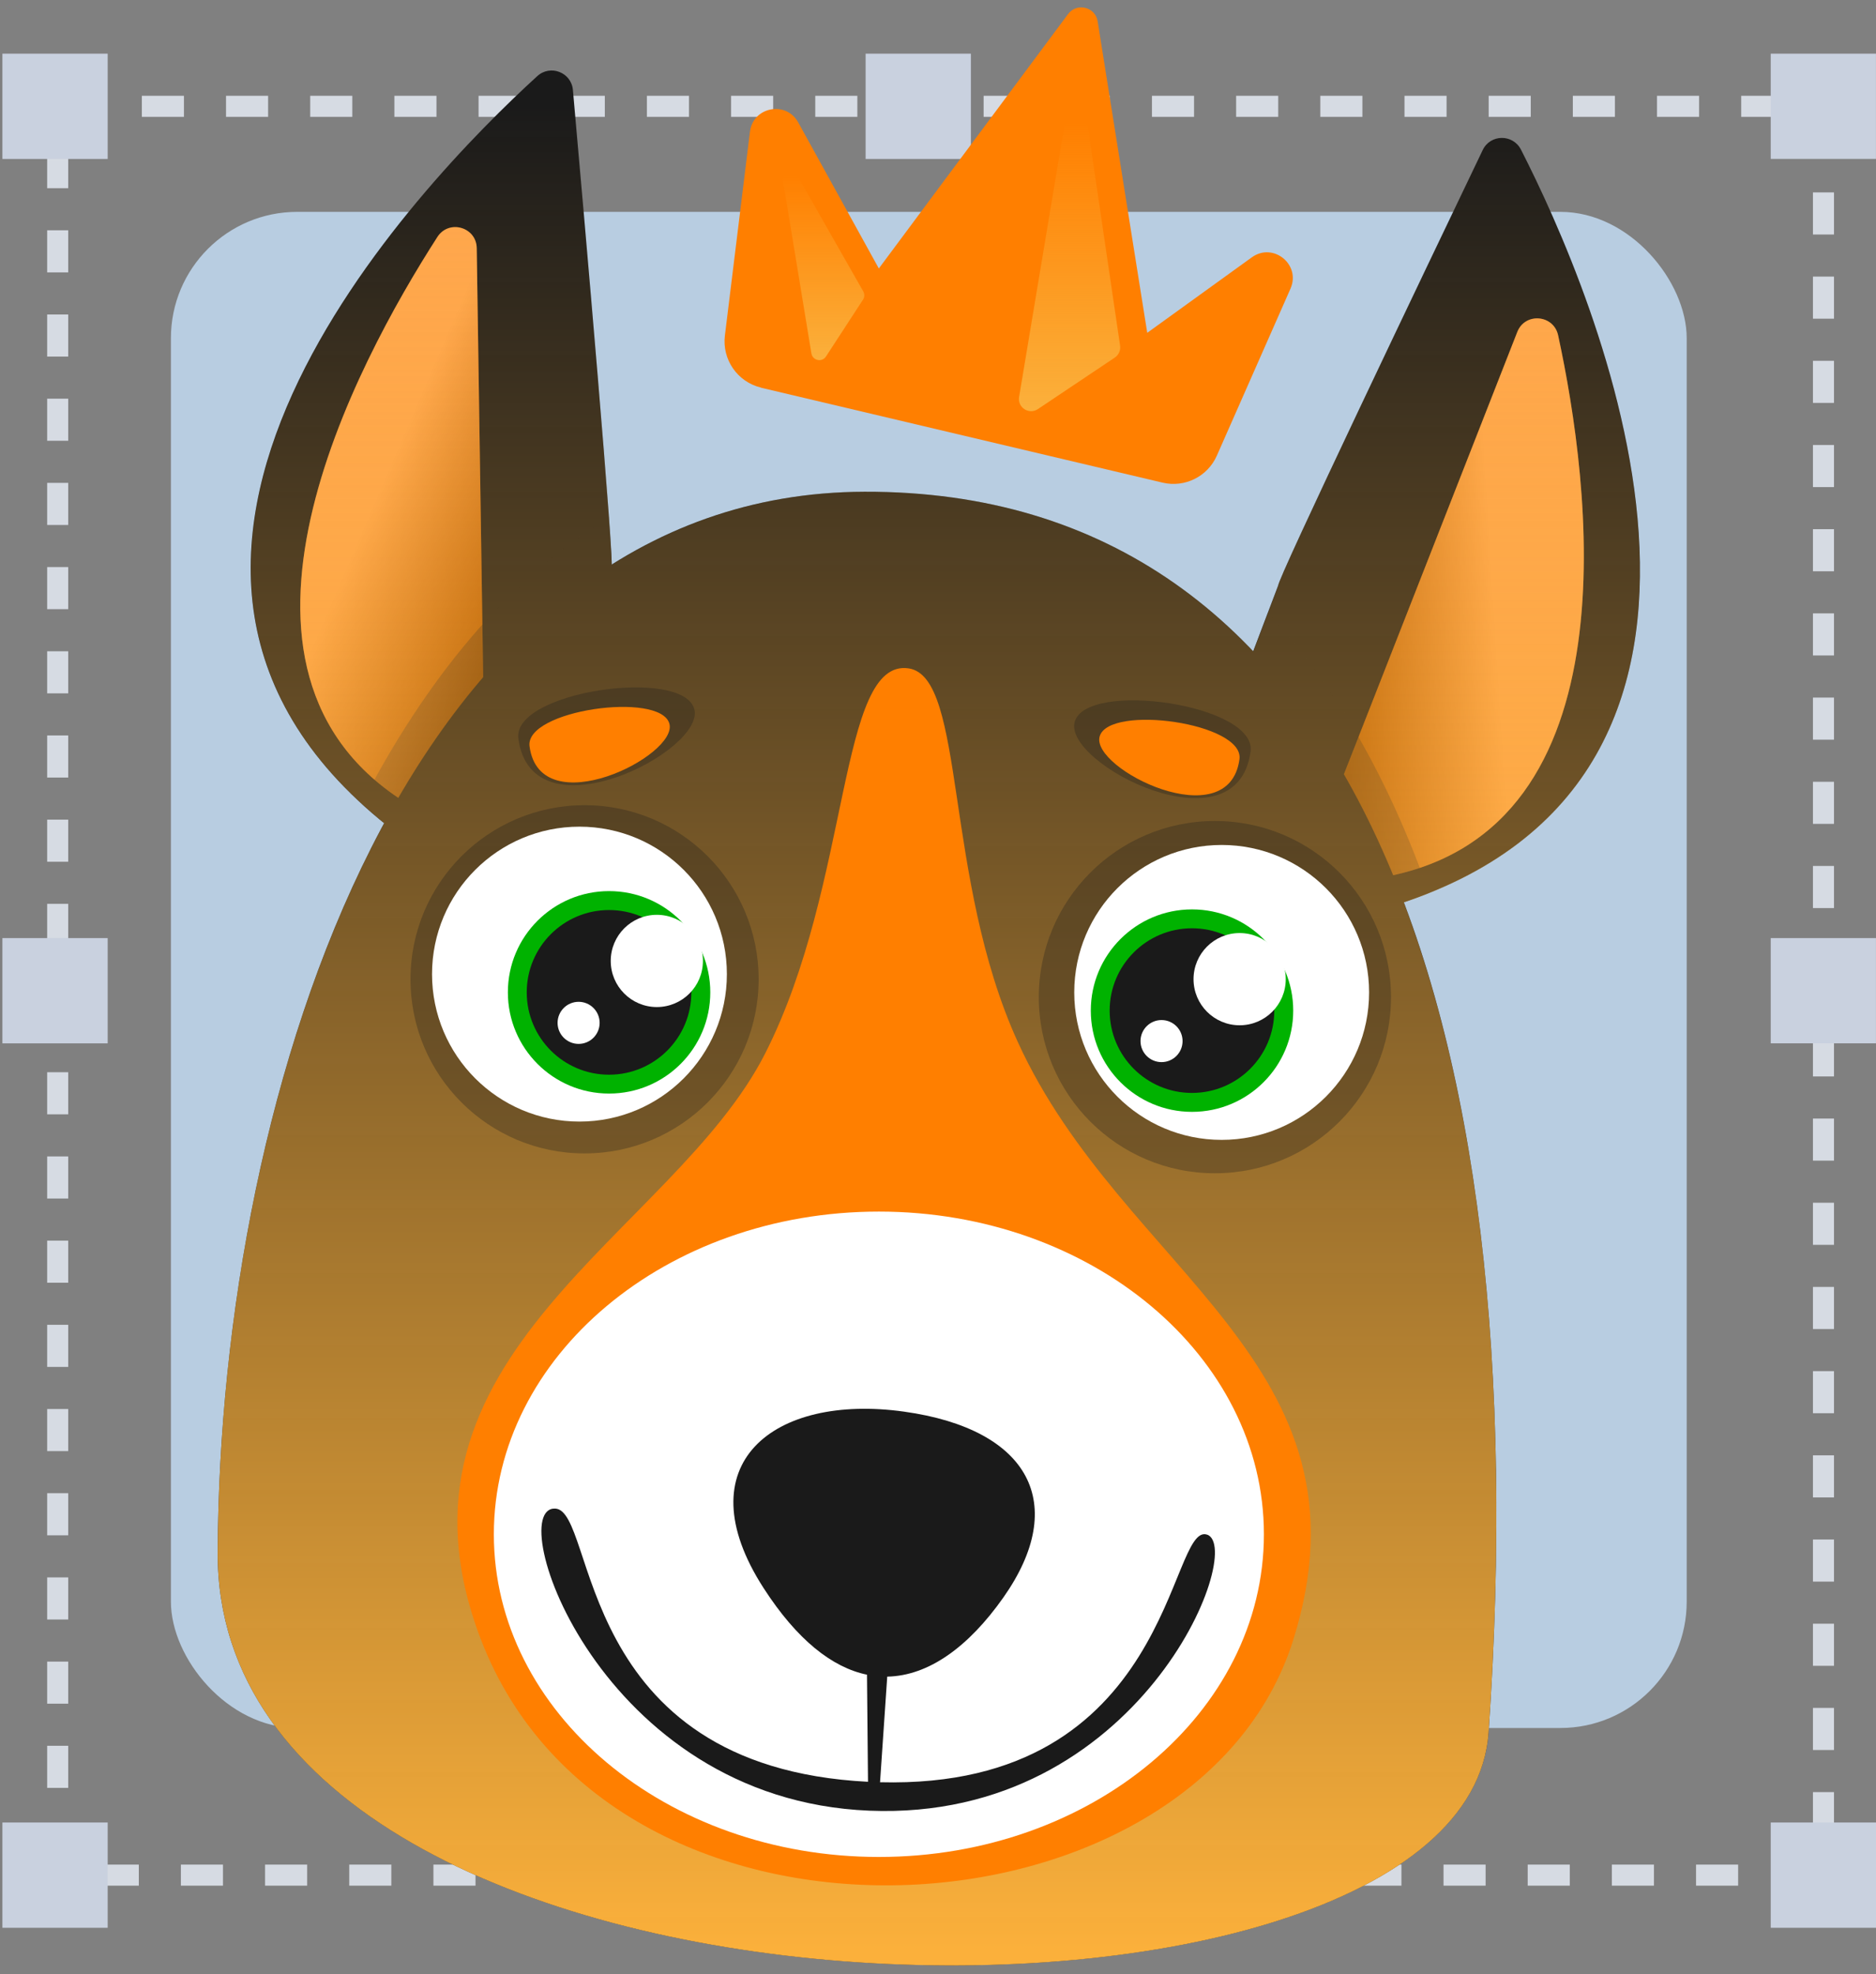 <?xml version="1.0" encoding="UTF-8"?> <svg xmlns="http://www.w3.org/2000/svg" width="115" height="121" viewBox="0 0 115 121" fill="none"><rect x="0" y="0" width="115" height="121" fill="#808080" stroke="none"/> <rect x="10.477" y="12.984" width="92.919" height="92.919" rx="7.743" fill="#B8CDE1"></rect> <rect x="3.536" y="6.516" width="108.244" height="108.405" stroke="#D6DBE3" stroke-width="1.291" stroke-dasharray="2.58 2.58"></rect> <rect x="0.148" y="3.289" width="6.453" height="6.453" fill="#C9D1DF"></rect> <rect x="0.148" y="111.695" width="6.453" height="6.453" fill="#C9D1DF"></rect> <rect x="0.148" y="57.492" width="6.453" height="6.453" fill="#C9D1DF"></rect> <rect x="108.547" y="3.289" width="6.45" height="6.45" fill="#C9D1DF"></rect> <rect x="108.547" y="111.695" width="6.453" height="6.453" fill="#C9D1DF"></rect> <rect x="108.547" y="57.492" width="6.45" height="6.45" fill="#C9D1DF"></rect> <rect x="59.516" y="3.289" width="6.453" height="6.453" transform="rotate(90 59.516 3.289)" fill="#C9D1DF"></rect> <rect x="59.516" y="111.695" width="6.453" height="6.453" transform="rotate(90 59.516 111.695)" fill="#C9D1DF"></rect> <path d="M78.352 35.9C78.208 35.694 87.61 16.041 90.891 9.196C91.36 8.217 92.739 8.203 93.235 9.168C97.612 17.73 110.806 47.791 85.135 55.594L75.547 43.276L78.346 35.9H78.352Z" fill="#1A1A1A"></path> <path d="M81.445 49.844L93.012 20.341C93.488 19.135 95.239 19.279 95.514 20.548C97.465 29.55 100.34 50.775 85.009 53.718L81.445 49.844Z" fill="#FF7F00"></path> <path style="mix-blend-mode:multiply" opacity="0.3" d="M81.445 49.844L93.012 20.341C93.488 19.135 95.239 19.279 95.514 20.548C97.465 29.55 100.34 50.775 85.009 53.718L81.445 49.844Z" fill="url(#paint0_linear_362_5650)"></path> <path d="M37.491 34.92C37.697 34.776 35.795 13.076 35.12 5.514C35.023 4.432 33.734 3.935 32.934 4.666C25.834 11.146 2.921 34.665 24.221 50.981L37.518 42.813L37.484 34.92H37.491Z" fill="#1A1A1A"></path> <path d="M29.699 46.896L29.224 15.208C29.203 13.912 27.514 13.43 26.811 14.526C21.827 22.274 11.687 41.133 25.005 49.274L29.699 46.896Z" fill="#FF7F00"></path> <g style="mix-blend-mode:multiply" opacity="0.3"> <path d="M22.179 49.263C22.813 49.842 23.488 50.414 24.219 50.972L37.516 42.803L37.482 34.911C37.53 34.876 37.461 33.636 37.316 31.664C31.03 35.579 26.018 41.79 22.172 49.256L22.179 49.263Z" fill="#1A1A1A"></path> <path d="M77.726 37.551L75.555 43.272L85.143 55.59C86.005 55.328 86.825 55.039 87.597 54.729C85.164 47.815 81.883 42.018 77.726 37.551Z" fill="#1A1A1A"></path> </g> <path style="mix-blend-mode:multiply" opacity="0.3" d="M29.699 46.896L29.224 15.208C29.203 13.912 27.514 13.43 26.811 14.526C21.827 22.274 11.687 41.133 25.005 49.274L29.699 46.896Z" fill="url(#paint1_linear_362_5650)"></path> <path d="M53.001 30.137C25.111 30.206 13.468 66.581 13.344 95.14C13.206 126.284 89.817 127.131 91.251 106.169C94.305 61.701 82.8 30.061 53.001 30.137Z" fill="#1A1A1A"></path> <path style="mix-blend-mode:color-dodge" d="M93.236 9.174C92.74 8.209 91.362 8.223 90.893 9.202C87.612 16.047 78.209 35.699 78.354 35.906L76.831 39.925C70.827 33.611 62.934 30.109 53.008 30.136C47.135 30.15 41.985 31.784 37.505 34.603C37.45 31.915 35.747 12.566 35.12 5.514C35.023 4.432 33.734 3.935 32.934 4.666C25.91 11.084 3.425 34.162 23.553 50.451C16.591 63.327 13.406 80.291 13.344 95.146C13.206 126.29 89.817 127.138 91.251 106.176C92.637 85.985 91.024 68.442 86.054 55.31C110.483 47.073 97.552 17.639 93.236 9.181V9.174Z" fill="url(#paint2_linear_362_5650)"></path> <path d="M79.288 100.473C73.367 119.429 37.618 121.684 29.477 100.473C22.791 83.047 41.272 75.657 46.904 64.566C52.204 54.13 51.37 40.309 55.706 40.964C59.229 41.495 57.816 53.834 62.393 63.863C68.831 77.981 84.568 83.578 79.288 100.473Z" fill="#FF7F00"></path> <path d="M53.876 113.807C66.911 113.807 77.478 104.953 77.478 94.031C77.478 83.108 66.911 74.254 53.876 74.254C40.841 74.254 30.273 83.108 30.273 94.031C30.273 104.953 40.841 113.807 53.876 113.807Z" fill="white"></path> <path d="M73.999 94.055C71.621 93.228 71.918 109.696 53.947 109.227L54.388 102.755C56.911 102.706 59.358 100.956 61.509 97.902C65.528 92.194 63.142 87.59 55.415 86.514C47.426 85.397 41.904 89.72 46.806 97.323C48.86 100.507 51.017 102.196 53.147 102.637L53.209 109.2C35.115 108.283 36.597 92.56 34.032 92.456C30.813 92.325 36.7 110.296 53.292 110.971C69.884 111.647 76.398 94.883 73.992 94.049L73.999 94.055Z" fill="#1A1A1A"></path> <g style="mix-blend-mode:multiply" opacity="0.3"> <path d="M35.835 70.689C41.728 70.689 46.505 65.912 46.505 60.018C46.505 54.125 41.728 49.348 35.835 49.348C29.942 49.348 25.164 54.125 25.164 60.018C25.164 65.912 29.942 70.689 35.835 70.689Z" fill="#1A1A1A"></path> </g> <path d="M35.521 68.738C40.512 68.738 44.558 64.692 44.558 59.701C44.558 54.71 40.512 50.664 35.521 50.664C30.53 50.664 26.484 54.71 26.484 59.701C26.484 64.692 30.53 68.738 35.521 68.738Z" fill="white"></path> <path d="M37.337 67.021C40.763 67.021 43.541 64.243 43.541 60.817C43.541 57.391 40.763 54.613 37.337 54.613C33.91 54.613 31.133 57.391 31.133 60.817C31.133 64.243 33.91 67.021 37.337 67.021Z" fill="#00B200"></path> <path d="M37.335 65.865C40.122 65.865 42.381 63.606 42.381 60.819C42.381 58.032 40.122 55.773 37.335 55.773C34.548 55.773 32.289 58.032 32.289 60.819C32.289 63.606 34.548 65.865 37.335 65.865Z" fill="#1A1A1A"></path> <path d="M40.264 61.719C41.825 61.719 43.09 60.453 43.09 58.893C43.09 57.332 41.825 56.066 40.264 56.066C38.703 56.066 37.438 57.332 37.438 58.893C37.438 60.453 38.703 61.719 40.264 61.719Z" fill="white"></path> <path d="M35.469 63.977C36.181 63.977 36.758 63.399 36.758 62.688C36.758 61.976 36.181 61.398 35.469 61.398C34.757 61.398 34.18 61.976 34.18 62.688C34.18 63.399 34.757 63.977 35.469 63.977Z" fill="white"></path> <g style="mix-blend-mode:multiply" opacity="0.3"> <path d="M31.776 45.264C31.39 42.376 41.819 40.88 42.557 43.444C43.295 46.008 32.61 51.475 31.776 45.264Z" fill="#1A1A1A"></path> </g> <path d="M32.462 45.746C32.151 43.512 40.451 42.361 41.03 44.34C41.609 46.318 33.117 50.544 32.462 45.746Z" fill="#FF7F00"></path> <g style="mix-blend-mode:multiply" opacity="0.3"> <path d="M76.661 46.057C77.047 43.169 66.618 41.673 65.88 44.237C65.143 46.801 75.827 52.268 76.661 46.057Z" fill="#1A1A1A"></path> </g> <path d="M75.979 46.535C76.29 44.301 67.99 43.15 67.411 45.129C66.832 47.107 75.325 51.333 75.979 46.535Z" fill="#FF7F00"></path> <g style="mix-blend-mode:multiply" opacity="0.3"> <path d="M74.475 71.906C80.436 71.906 85.269 67.073 85.269 61.111C85.269 55.149 80.436 50.316 74.475 50.316C68.513 50.316 63.68 55.149 63.68 61.111C63.68 67.073 68.513 71.906 74.475 71.906Z" fill="#1A1A1A"></path> </g> <path d="M74.889 69.859C79.88 69.859 83.926 65.813 83.926 60.822C83.926 55.831 79.88 51.785 74.889 51.785C69.898 51.785 65.852 55.831 65.852 60.822C65.852 65.813 69.898 69.859 74.889 69.859Z" fill="white"></path> <path d="M73.071 68.142C76.497 68.142 79.275 65.365 79.275 61.938C79.275 58.512 76.497 55.734 73.071 55.734C69.645 55.734 66.867 58.512 66.867 61.938C66.867 65.365 69.645 68.142 73.071 68.142Z" fill="#00B200"></path> <path d="M73.069 66.982C75.856 66.982 78.115 64.723 78.115 61.937C78.115 59.15 75.856 56.891 73.069 56.891C70.282 56.891 68.023 59.15 68.023 61.937C68.023 64.723 70.282 66.982 73.069 66.982Z" fill="#1A1A1A"></path> <path d="M75.99 62.836C77.551 62.836 78.817 61.571 78.817 60.01C78.817 58.449 77.551 57.184 75.99 57.184C74.429 57.184 73.164 58.449 73.164 60.01C73.164 61.571 74.429 62.836 75.99 62.836Z" fill="white"></path> <path d="M71.203 65.094C71.915 65.094 72.492 64.517 72.492 63.805C72.492 63.093 71.915 62.516 71.203 62.516C70.491 62.516 69.914 63.093 69.914 63.805C69.914 64.517 70.491 65.094 71.203 65.094Z" fill="white"></path> <path d="M46.648 23.761L71.264 29.579C72.629 29.903 74.028 29.206 74.594 27.924L79.109 17.688C79.757 16.213 78.047 14.827 76.737 15.771L70.327 20.397L67.287 1.31C67.149 0.42 66.005 0.145 65.474 0.861L53.873 16.454L48.93 7.5C48.186 6.155 46.159 6.548 45.973 8.072L44.436 20.569C44.257 22.037 45.208 23.409 46.648 23.754V23.761Z" fill="#FF7F00"></path> <path d="M62.472 24.327L65.223 7.839C65.361 6.998 66.574 7.012 66.698 7.853L68.662 21.184C68.704 21.467 68.58 21.749 68.338 21.915L63.623 25.072C63.079 25.437 62.362 24.975 62.472 24.327Z" fill="url(#paint3_linear_362_5650)"></path> <path d="M48.015 11.168L49.739 21.66C49.815 22.101 50.394 22.225 50.635 21.846L52.903 18.364C53.006 18.213 53.006 18.013 52.916 17.854L48.925 10.844C48.656 10.368 47.926 10.623 48.015 11.168Z" fill="url(#paint4_linear_362_5650)"></path> <defs> <linearGradient id="paint0_linear_362_5650" x1="82.114" y1="37.085" x2="91.502" y2="36.499" gradientUnits="userSpaceOnUse"> <stop></stop> <stop offset="1" stop-color="white"></stop> </linearGradient> <linearGradient id="paint1_linear_362_5650" x1="32.539" y1="34.157" x2="23.275" y2="30.166" gradientUnits="userSpaceOnUse"> <stop></stop> <stop offset="1" stop-color="white"></stop> </linearGradient> <linearGradient id="paint2_linear_362_5650" x1="56.937" y1="119.486" x2="56.937" y2="6.431" gradientUnits="userSpaceOnUse"> <stop stop-color="#FBB03B"></stop> <stop offset="1" stop-color="#FBB03B" stop-opacity="0"></stop> </linearGradient> <linearGradient id="paint3_linear_362_5650" x1="65.567" y1="25.044" x2="65.567" y2="7.535" gradientUnits="userSpaceOnUse"> <stop stop-color="#FBB03B"></stop> <stop offset="1" stop-color="#FBB03B" stop-opacity="0"></stop> </linearGradient> <linearGradient id="paint4_linear_362_5650" x1="50.497" y1="21.97" x2="50.497" y2="10.796" gradientUnits="userSpaceOnUse"> <stop stop-color="#FBB03B"></stop> <stop offset="1" stop-color="#FBB03B" stop-opacity="0"></stop> </linearGradient> </defs> </svg> 